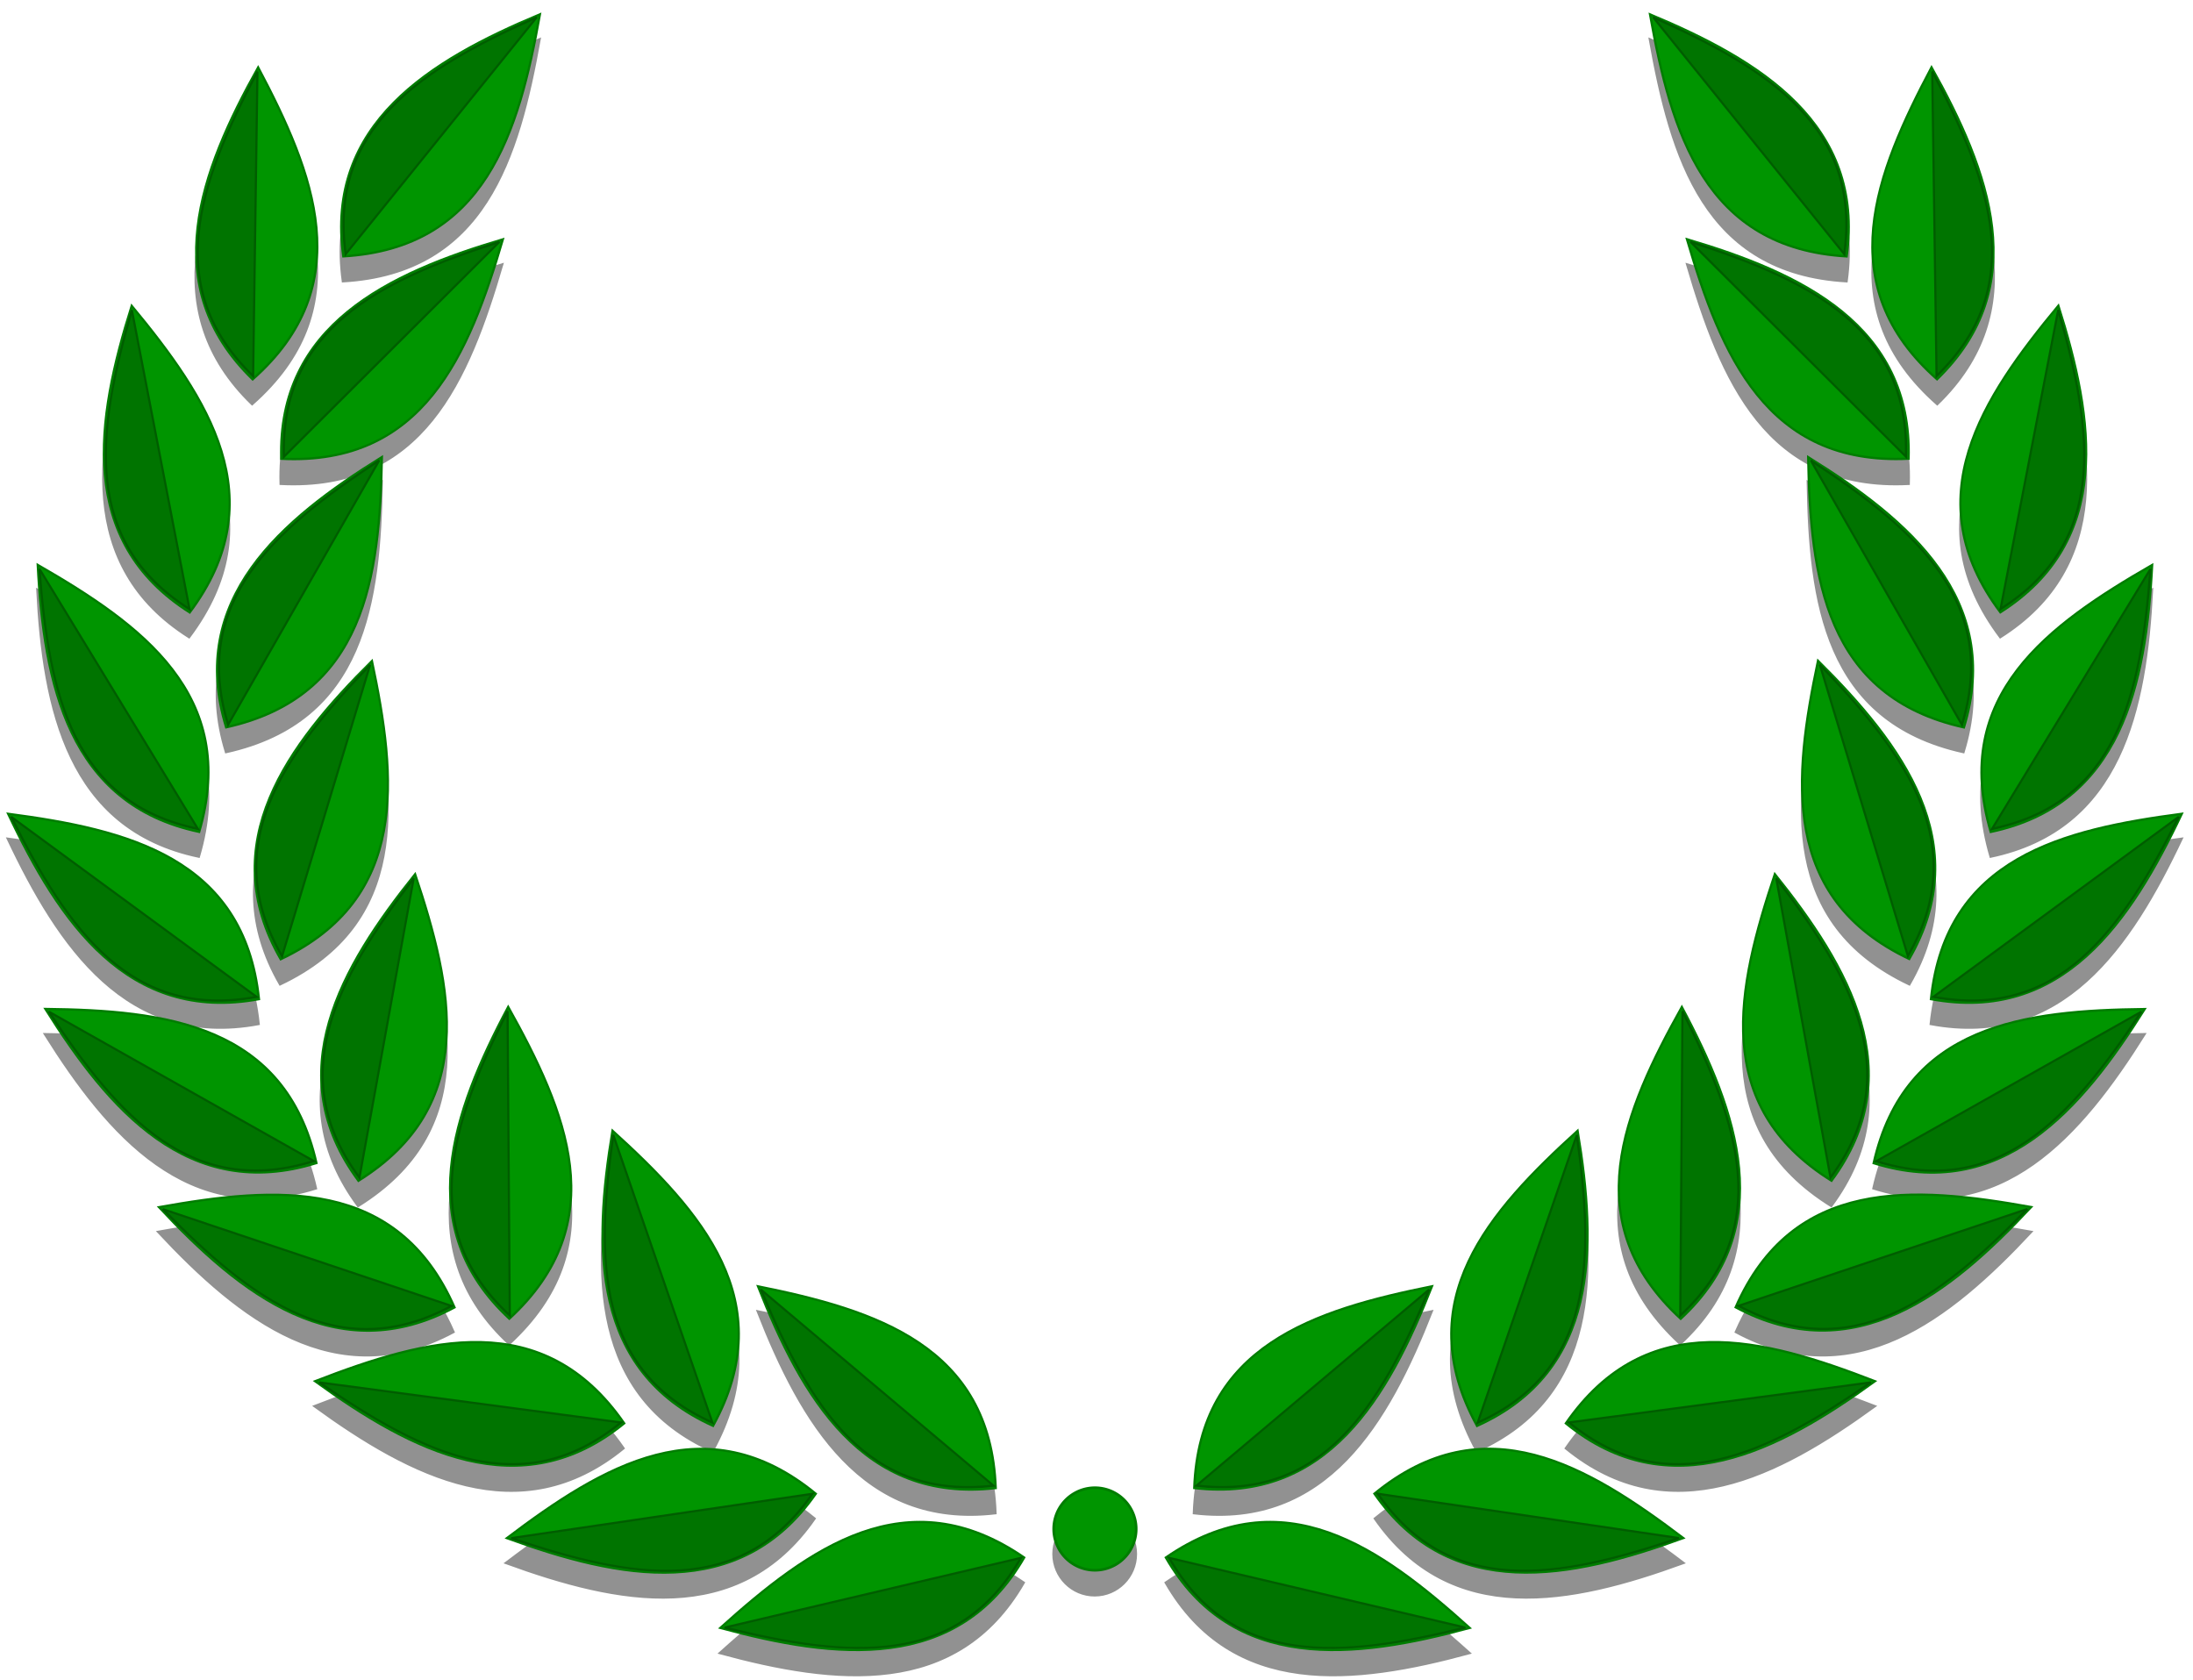 <?xml version="1.0"?><svg width="940" height="720" xmlns="http://www.w3.org/2000/svg" xmlns:xlink="http://www.w3.org/1999/xlink">
 <title>guirnalda</title>
 <defs>
  <linearGradient id="linearGradient6377">
   <stop offset="0" id="stop6379" stop-color="#795400"/>
   <stop id="stop6410" offset="0.055" stop-color="#694900"/>
   <stop offset="0.107" id="stop6412" stop-color="#4f3600"/>
   <stop id="stop6414" offset="0.107" stop-color="#4f3600"/>
   <stop id="stop6387" offset="0.129" stop-color="#644500"/>
   <stop offset="0.206" id="stop6389" stop-color="#7e5700"/>
   <stop id="stop6391" offset="0.332" stop-color="#9e6d00"/>
   <stop offset="0.705" id="stop6393" stop-color="#d89600"/>
   <stop id="stop6395" offset="0.773" stop-color="#d69d1c"/>
   <stop offset="0.773" id="stop6397" stop-color="#d49c1e"/>
   <stop id="stop6399" offset="0.788" stop-color="#de9f0e"/>
   <stop offset="0.824" id="stop6401" stop-color="#ebac1c"/>
   <stop id="stop6403" offset="0.824" stop-color="#eda90f"/>
   <stop offset="0" id="stop6405" stop-color="#c48800"/>
   <stop id="stop6407" offset="0" stop-color="#c48800"/>
   <stop offset="1" id="stop6381" stop-color="#c48800"/>
  </linearGradient>
  <linearGradient id="linearGradient6438">
   <stop id="stop6440" offset="0" stop-color="#232803"/>
   <stop id="stop6442" offset="0.08" stop-color="#55490c"/>
   <stop id="stop6444" offset="0.164" stop-color="#886a16"/>
   <stop id="stop6446" offset="0.224" stop-color="#a68c29"/>
   <stop id="stop6448" offset="0.285" stop-color="#ccb54a"/>
   <stop id="stop6450" offset="0.345" stop-color="#ebdb66"/>
   <stop id="stop6452" offset="0.382" stop-color="#f0e36b"/>
   <stop id="stop6454" offset="0.414" stop-color="#f5ec70"/>
   <stop id="stop6456" offset="0.467" stop-color="#e3d55e"/>
   <stop id="stop6458" offset="0.516" stop-color="#d1be4c"/>
   <stop id="stop6460" offset="0.542" stop-color="#c6ad3f"/>
   <stop id="stop6462" offset="0.572" stop-color="#bb9c33"/>
   <stop id="stop6464" offset="0.632" stop-color="#a88e2a"/>
   <stop id="stop6466" offset="0.663" stop-color="#b99e37"/>
   <stop id="stop6468" offset="0.698" stop-color="#caae44"/>
   <stop id="stop6470" offset="0.728" stop-color="#d2bc4d"/>
   <stop id="stop6472" offset="0.758" stop-color="#daca56"/>
   <stop id="stop6474" offset="0.787" stop-color="#d5c24f"/>
   <stop id="stop6476" offset="0.817" stop-color="#d0bb49"/>
   <stop id="stop6478" offset="0.878" stop-color="#bb9c33"/>
   <stop id="stop6480" offset="0.935" stop-color="#896c1a"/>
   <stop id="stop6482" offset="0.973" stop-color="#564a0e"/>
   <stop id="stop6484" offset="1" stop-color="#232803"/>
  </linearGradient>
  <linearGradient xlink:href="#linearGradient6438" id="linearGradient6626" gradientUnits="userSpaceOnUse" x1="182.823" y1="434.393" x2="562.533" y2="616.241"/>
  <linearGradient xlink:href="#linearGradient6438" id="linearGradient6630" gradientUnits="userSpaceOnUse" x1="182.823" y1="434.393" x2="562.533" y2="616.241" gradientTransform="matrix(1.346,0,0,1.346,-127.656,-205.758)"/>
  <linearGradient xlink:href="#linearGradient6438" id="linearGradient6742" gradientUnits="userSpaceOnUse" gradientTransform="matrix(1.346,0,0,1.346,-127.656,-205.758)" x1="182.823" y1="434.393" x2="562.533" y2="616.241"/>
  <linearGradient id="linearGradient7749">
   <stop id="stop7753" offset="0" stop-color="#585858"/>
   <stop id="stop7755" offset="0.164" stop-color="#888"/>
   <stop id="stop7757" offset="0.224" stop-color="#a6a6a6"/>
   <stop id="stop7759" offset="0.285" stop-color="#ccc"/>
   <stop id="stop7761" offset="0.285" stop-color="#cccac2"/>
   <stop id="stop7769" offset="0.467" stop-color="#e3e3e3"/>
   <stop id="stop7771" offset="0.516" stop-color="#d1d1d1"/>
   <stop id="stop7773" offset="0.542" stop-color="#c6c6c6"/>
   <stop id="stop7775" offset="0.572" stop-color="#bbb"/>
   <stop id="stop7777" offset="0.632" stop-color="#a8a8a8"/>
   <stop id="stop7779" offset="0.663" stop-color="#b9b9b9"/>
   <stop id="stop7781" offset="0.698" stop-color="#cacaca"/>
   <stop id="stop7783" offset="0.728" stop-color="#d2d2d2"/>
   <stop id="stop7785" offset="0.758" stop-color="#dadada"/>
   <stop id="stop7787" offset="0.787" stop-color="#d5d5d5"/>
   <stop id="stop7789" offset="0.817" stop-color="#d0d0d0"/>
   <stop id="stop7791" offset="0.878" stop-color="#bbb"/>
   <stop id="stop7793" offset="0.935" stop-color="#898989"/>
   <stop id="stop7795" offset="1" stop-color="black"/>
  </linearGradient>
  <linearGradient xlink:href="#linearGradient7749" id="linearGradient7827" x1="-919.808" y1="341.907" x2="-174.853" y2="528.992" gradientUnits="userSpaceOnUse" gradientTransform="matrix(0.762,0,0,0.762,801.227,173.531)"/>
  <linearGradient xlink:href="#linearGradient6438" id="linearGradient8715" gradientUnits="userSpaceOnUse" gradientTransform="matrix(1.367,0,0,1.325,-126.817,-196.841)" x1="182.823" y1="434.393" x2="562.533" y2="616.241"/>
  <filter id="filter3327">
   <feGaussianBlur stdDeviation="6.131" id="feGaussianBlur3329"/>
  </filter>
 </defs>
 <g>
  <title>Layer 1</title>
  <g id="layer1">
   <path d="m231.282,16.846c-47.174,19.69 -92.151,46.942 -84.304,103.698c60.925,-3.515 75.221,-53.112 84.304,-103.698zm475.916,0c9.083,50.586 23.379,100.183 84.305,103.698c7.847,-56.756 -37.13,-84.008 -84.305,-103.698zm-596.736,22.759c-24.976,44.602 -43.591,93.785 -2.398,133.608c45.777,-40.357 26.461,-88.195 2.398,-133.608zm717.555,0c-24.063,45.414 -43.421,93.251 2.356,133.608c41.193,-39.824 22.62,-89.006 -2.356,-133.608zm-612.764,73.745c-49.017,14.507 -96.65,36.752 -94.948,94.022c60.95,3.052 80.481,-44.705 94.948,-94.022zm507.93,0c14.466,49.317 33.997,97.074 94.948,94.022c1.702,-57.271 -45.931,-79.515 -94.948,-94.022zm-666.948,28.396c-15.399,48.744 -23.601,100.707 24.82,131.337c36.629,-48.812 7.963,-91.755 -24.82,-131.337zm825.965,0c-32.783,39.581 -61.449,82.525 -24.82,131.337c48.422,-30.63 40.219,-82.592 24.82,-131.337zm-718.607,64.827c-43.438,26.95 -83.503,60.989 -66.72,115.771c59.589,-13.17 65.807,-64.385 66.72,-115.771zm611.291,0c0.913,51.387 7.131,102.601 66.72,115.771c16.783,-54.783 -23.282,-88.822 -66.72,-115.771zm-758.866,46.191c2.621,51.052 13.126,102.623 69.202,114.383c17.245,-58.54 -24.646,-88.767 -69.202,-114.383zm906.399,0c-44.556,25.616 -86.405,55.844 -69.16,114.383c56.076,-11.76 66.539,-63.332 69.16,-114.383zm-763.199,41.311c-36.318,35.974 -67.765,78.155 -39.165,127.803c55.139,-26.152 49.757,-77.511 39.165,-127.803zm620.042,0c-10.592,50.292 -15.974,101.651 39.165,127.803c28.599,-49.648 -2.847,-91.829 -39.165,-127.803zm-775.904,65.416c21.858,46.21 51.153,89.855 107.484,79.383c-6.339,-60.697 -56.531,-72.657 -107.484,-79.383zm931.766,0c-50.953,6.725 -101.187,18.686 -107.526,79.383c56.331,10.473 85.668,-33.173 107.526,-79.383zm-757.352,25.956c-31.96,39.896 -58.369,85.374 -24.273,131.421c51.782,-32.293 40.554,-82.673 24.273,-131.421zm582.938,0c-16.28,48.748 -27.551,99.127 24.231,131.421c34.096,-46.047 7.729,-91.525 -24.231,-131.421zm-542.973,56.876c-24.006,45.131 -41.54,94.726 0.505,133.65c44.894,-41.337 24.535,-88.768 -0.505,-133.65zm503.008,0c-25.039,44.883 -45.441,92.313 -0.547,133.65c42.045,-38.924 24.553,-88.519 0.547,-133.65zm-701.485,0.925c27.191,43.287 61.461,83.177 116.15,66.089c-13.502,-59.514 -64.759,-65.462 -116.15,-66.089zm899.963,0c-51.391,0.627 -102.69,6.575 -116.192,66.089c54.689,17.088 89.001,-22.802 116.192,-66.089zm-656.893,52.164c-8.378,50.428 -9.176,102.997 43.078,126.499c29.386,-53.485 -5.045,-91.931 -43.078,-126.499zm413.782,0c-38.033,34.568 -72.464,73.013 -43.078,126.499c52.254,-23.502 51.456,-76.071 43.078,-126.499zm-561.441,27.26c-15.132,0.159 -31.057,2.456 -46.864,5.301c34.886,37.364 76.113,70.031 126.583,42.909c-16.853,-38.422 -46.43,-48.559 -79.719,-48.21zm704.598,0c-31.438,0.615 -59.131,11.534 -75.218,48.21c50.47,27.121 91.697,-5.545 126.583,-42.909c-17.388,-3.129 -34.898,-5.623 -51.365,-5.301zm-494.468,39.376c18.691,47.579 44.98,93.141 101.889,86.492c-2.23,-60.986 -51.506,-76.345 -101.889,-86.492zm288.882,0c-50.383,10.147 -99.701,25.506 -101.931,86.492c56.909,6.649 83.24,-38.913 101.931,-86.492zm-411.973,23.853c-21.541,0.457 -44.422,8.087 -66.888,16.785c41.356,30.047 88.04,54.273 132.43,18.047c-18.432,-26.671 -41.129,-35.35 -65.542,-34.832zm530.479,0c-22.677,0.624 -43.719,9.828 -60.999,34.832c44.391,36.226 91.074,12 132.43,-18.047c-22.466,-8.699 -45.348,-16.328 -66.888,-16.785c-1.526,-0.032 -3.032,-0.042 -4.543,0zm-433.385,45.728c-28.573,0.541 -55.895,18.522 -81.949,38.24c48.022,17.523 99.58,28.016 132.304,-19.015c-16.21,-13.315 -32.086,-18.9 -47.579,-19.225c-0.924,-0.019 -1.855,-0.017 -2.776,0zm338.059,0c-15.493,0.325 -31.327,5.91 -47.537,19.225c32.724,47.031 84.24,36.538 132.262,19.015c-26.894,-20.354 -55.148,-38.86 -84.725,-38.24zm-167.641,16.743c-9.758,0 -17.669,7.91 -17.669,17.669c0,9.758 7.91,17.711 17.669,17.711c9.758,0 17.669,-7.952 17.669,-17.711c0,-9.758 -7.91,-17.669 -17.669,-17.669zm-75.218,14.682c-31.226,0.038 -59.168,21.806 -85.44,45.434c49.331,13.402 101.61,19.466 130.243,-30.163c-15.707,-10.816 -30.609,-15.288 -44.803,-15.271zm150.436,0c-14.193,-0.017 -29.053,4.455 -44.76,15.271c28.633,49.628 80.87,43.565 130.201,30.163c-26.272,-23.628 -54.215,-45.395 -85.44,-45.434z" id="path3159" filter="url(#filter3327)" stroke-width="1px" stroke="#919191" fill-rule="evenodd" fill="#919191"/>
   <g id="g3044" transform="matrix(1.346 0 0 1.346 -138.356 -200.687)">
    <g transform="matrix(0.506 0 0 0.506 182.655 465.192)" id="g2882">
     <g id="g2770" transform="matrix(0.573 -0.905 1.001 0.445 -415.047 619.463)">
      <path id="path1872" d="m573.294,572.673c15.54,-82.642 -46.436,-108.372 -111.469,-127.193c10.795,66.193 32.502,130.408 111.469,127.193z" stroke-width="1.363px" stroke="#007d00" fill-rule="evenodd" fill="#009500"/>
      <path id="path1883" d="m572.362,571.213l-109.291,-123.71c13.272,70.38 34.372,126.761 109.291,123.71z" stroke-width="1.363px" stroke="#005d00" fill-rule="evenodd" fill="#007400"/>
     </g>
     <g id="g2782" transform="matrix(1.068 -0.08 0.24 1.068 -65.931 -10.494)">
      <path id="path2784" d="m425.714,333.578c15.54,-82.642 -46.436,-108.372 -111.469,-127.193c10.795,66.193 32.502,130.408 111.469,127.193z" stroke-width="1.363px" stroke="#007d00" fill-rule="evenodd" fill="#009500"/>
      <path id="path2786" d="m424.782,332.118l-109.291,-123.71c13.272,70.38 34.372,126.761 109.291,123.71z" stroke-width="1.363px" stroke="#005d00" fill-rule="evenodd" fill="#007400"/>
     </g>
     <g id="g2788" transform="matrix(0.648 -0.853 0.96 0.528 -537.823 514.566)">
      <path id="path2790" d="m571.024,545.129c15.54,-82.642 -46.436,-108.372 -111.469,-127.193c10.795,66.193 32.502,130.408 111.469,127.193z" stroke-width="1.363px" stroke="#007d00" fill-rule="evenodd" fill="#009500"/>
      <path id="path2792" d="m570.092,543.669l-109.291,-123.71c13.272,70.38 34.372,126.761 109.291,123.71z" stroke-width="1.363px" stroke="#005d00" fill-rule="evenodd" fill="#007400"/>
     </g>
     <g id="g2794" transform="matrix(0.958 0.479 -0.342 1.04 150.487 -161.529)">
      <path id="path2796" d="m253.851,300.448c15.54,-82.642 -46.436,-108.372 -111.469,-127.193c10.795,66.193 32.502,130.408 111.469,127.193z" stroke-width="1.363px" stroke="#007d00" fill-rule="evenodd" fill="#009500"/>
      <path id="path2798" d="m252.919,298.988l-109.291,-123.71c13.272,70.38 34.372,126.761 109.291,123.71z" stroke-width="1.363px" stroke="#005d00" fill-rule="evenodd" fill="#007400"/>
     </g>
     <g id="g2800" transform="matrix(0.857 -0.642 0.778 0.771 -591.364 267.296)">
      <path id="path2802" d="m546.638,459.971c15.54,-82.642 -46.436,-108.372 -111.469,-127.193c10.795,66.193 32.502,130.408 111.469,127.193z" stroke-width="1.363px" stroke="#007d00" fill-rule="evenodd" fill="#009500"/>
      <path id="path2804" d="m545.706,458.511l-109.291,-123.71c13.272,70.38 34.372,126.761 109.291,123.71z" stroke-width="1.363px" stroke="#005d00" fill-rule="evenodd" fill="#007400"/>
     </g>
     <g id="g2806" transform="matrix(0.755 0.759 -0.656 0.877 268.126 -190.625)">
      <path id="path2808" d="m144.098,326.525c15.54,-82.642 -46.436,-108.372 -111.469,-127.193c10.795,66.193 32.502,130.408 111.469,127.193z" stroke-width="1.363px" stroke="#007d00" fill-rule="evenodd" fill="#009500"/>
      <path id="path2810" d="m143.166,325.065l-109.291,-123.71c13.272,70.38 34.372,126.761 109.291,123.71z" stroke-width="1.363px" stroke="#005d00" fill-rule="evenodd" fill="#007400"/>
     </g>
     <g id="g2812" transform="matrix(0.964 -0.467 0.617 0.905 -621.137 68.843)">
      <path id="path2814" d="m515.628,408.829c15.54,-82.642 -46.436,-108.372 -111.469,-127.193c10.795,66.193 32.502,130.408 111.469,127.193z" stroke-width="1.363px" stroke="#007d00" fill-rule="evenodd" fill="#009500"/>
      <path id="path2816" d="m514.696,407.369l-109.291,-123.71c13.272,70.38 34.372,126.761 109.291,123.71z" stroke-width="1.363px" stroke="#005d00" fill-rule="evenodd" fill="#007400"/>
     </g>
     <g id="g2818" transform="matrix(0.601 0.886 -0.807 0.74 304.607 -220.139)">
      <path id="path2820" d="m84.385,356.341c15.54,-82.642 -46.436,-108.372 -111.469,-127.193c10.795,66.193 32.502,130.408 111.469,127.193z" stroke-width="1.363px" stroke="#007d00" fill-rule="evenodd" fill="#009500"/>
      <path id="path2822" d="m83.453,354.881l-109.291,-123.71c13.272,70.38 34.372,126.761 109.291,123.71z" stroke-width="1.363px" stroke="#005d00" fill-rule="evenodd" fill="#007400"/>
     </g>
     <g id="g2824" transform="matrix(1.035 -0.277 0.434 1.005 -608.74 -129.315)">
      <path id="path2826" d="m474.526,366.108c15.54,-82.642 -46.436,-108.372 -111.469,-127.193c10.795,66.193 32.502,130.408 111.469,127.193z" stroke-width="1.363px" stroke="#007d00" fill-rule="evenodd" fill="#009500"/>
      <path id="path2828" d="m473.594,364.648l-109.291,-123.71c13.272,70.38 34.372,126.761 109.291,123.71z" stroke-width="1.363px" stroke="#005d00" fill-rule="evenodd" fill="#007400"/>
     </g>
     <g id="g2830" transform="matrix(0.747 0.768 -0.665 0.87 125.857 -397.645)">
      <g id="g2878" transform="matrix(0.916 0.283 -0.296 1 202.003 -80.531)">
       <path d="m50.072,379.536c15.54,-82.642 -46.436,-108.372 -111.469,-127.193c10.795,66.193 32.502,130.408 111.469,127.193z" id="path2832" stroke-width="1.363px" stroke="#007d00" fill-rule="evenodd" fill="#009500"/>
       <path d="m49.14,378.076l-109.291,-123.71c13.272,70.38 34.372,126.761 109.291,123.71z" id="path2834" stroke-width="1.363px" stroke="#005d00" fill-rule="evenodd" fill="#007400"/>
      </g>
     </g>
     <g id="g2836" transform="matrix(1.06 -0.152 0.312 1.05 -573.176 -289.857)">
      <path id="path2838" d="m444.251,344.202c15.54,-82.642 -46.436,-108.372 -111.469,-127.193c10.795,66.193 32.502,130.408 111.469,127.193z" stroke-width="1.363px" stroke="#007d00" fill-rule="evenodd" fill="#009500"/>
      <path id="path2840" d="m443.319,342.742l-109.291,-123.71c13.272,70.38 34.372,126.761 109.291,123.71z" stroke-width="1.363px" stroke="#005d00" fill-rule="evenodd" fill="#007400"/>
     </g>
     <g id="g2842" transform="matrix(0.271 1.036 -1.008 0.429 425.16 -343.1)">
      <path id="path2844" d="m-9.958,434.478c15.54,-82.642 -46.436,-108.372 -111.469,-127.193c10.795,66.193 32.502,130.408 111.469,127.193z" stroke-width="1.363px" stroke="#007d00" fill-rule="evenodd" fill="#009500"/>
      <path id="path2846" d="m-10.89,433.019l-109.291,-123.71c13.272,70.38 34.372,126.761 109.291,123.71z" stroke-width="1.363px" stroke="#005d00" fill-rule="evenodd" fill="#007400"/>
     </g>
     <g id="g2848" transform="matrix(1.038 0.263 -0.111 1.09 -337.728 -516.595)">
      <path id="path2850" d="m326.385,302.307c15.54,-82.642 -46.436,-108.372 -111.469,-127.193c10.795,66.193 32.502,130.408 111.469,127.193z" stroke-width="1.363px" stroke="#007d00" fill-rule="evenodd" fill="#009500"/>
      <path id="path2852" d="m325.453,300.847l-109.291,-123.71c13.272,70.38 34.372,126.761 109.291,123.71z" stroke-width="1.363px" stroke="#005d00" fill-rule="evenodd" fill="#007400"/>
     </g>
     <g id="g2854" transform="matrix(-0.013 1.071 -1.085 0.147 574.432 -341.583)">
      <path id="path2856" d="m-65.146,512.513c15.54,-82.642 -46.436,-108.372 -111.469,-127.193c10.795,66.193 32.502,130.408 111.469,127.193z" stroke-width="1.363px" stroke="#007d00" fill-rule="evenodd" fill="#009500"/>
      <path id="path2858" d="m-66.078,511.053l-109.291,-123.71c13.272,70.38 34.372,126.761 109.291,123.71z" stroke-width="1.363px" stroke="#005d00" fill-rule="evenodd" fill="#007400"/>
     </g>
     <g id="g2860" transform="matrix(0.881 0.61 -0.485 0.982 -70.368 -666.837)">
      <path id="path2862" d="m205.598,307.63c15.54,-82.642 -46.436,-108.372 -111.469,-127.193c10.795,66.193 32.502,130.408 111.469,127.193z" stroke-width="1.363px" stroke="#007d00" fill-rule="evenodd" fill="#009500"/>
      <path id="path2864" d="m204.666,306.17l-109.291,-123.71c13.272,70.38 34.372,126.761 109.291,123.71z" stroke-width="1.363px" stroke="#005d00" fill-rule="evenodd" fill="#007400"/>
     </g>
     <g id="g2866" transform="matrix(0.103 1.066 -1.063 0.263 572.881 -541.285)">
      <path id="path2868" d="m-45.29,479.747c15.54,-82.642 -46.436,-108.372 -111.469,-127.193c10.795,66.193 32.502,130.408 111.469,127.193z" stroke-width="1.363px" stroke="#007d00" fill-rule="evenodd" fill="#009500"/>
      <path id="path2870" d="m-46.222,478.287l-109.291,-123.71c13.272,70.38 34.372,126.761 109.291,123.71z" stroke-width="1.363px" stroke="#005d00" fill-rule="evenodd" fill="#007400"/>
     </g>
     <g id="g2872" transform="matrix(0.738 0.776 -0.674 0.863 122.126 -776.622)">
      <path id="path2874" d="m136.982,329.451c15.54,-82.642 -46.436,-108.372 -111.469,-127.193c10.795,66.193 32.502,130.408 111.469,127.193z" stroke-width="1.363px" stroke="#007d00" fill-rule="evenodd" fill="#009500"/>
      <path id="path2876" d="m136.05,327.991l-109.291,-123.71c13.272,70.38 34.372,126.761 109.291,123.71z" stroke-width="1.363px" stroke="#005d00" fill-rule="evenodd" fill="#007400"/>
     </g>
    </g>
    <g transform="matrix(-0.506 0 0 0.506 583.799 465.192)" id="g2936">
     <g id="g2938" transform="matrix(0.573 -0.905 1.001 0.445 -415.047 619.463)">
      <path id="path2940" d="m469.857,362.305c15.54,-82.642 -46.436,-108.372 -111.469,-127.193c10.795,66.193 32.502,130.408 111.469,127.193z" stroke-width="1.363px" stroke="#007d00" fill-rule="evenodd" fill="#009500"/>
      <path id="path2942" d="m468.926,360.845l-109.291,-123.71c13.272,70.38 34.372,126.761 109.291,123.71z" stroke-width="1.363px" stroke="#005d00" fill-rule="evenodd" fill="#007400"/>
     </g>
     <g id="g2944" transform="matrix(1.068 -0.08 0.24 1.068 -65.931 -10.494)">
      <path id="path2946" d="m177.258,314.947c15.54,-82.642 -46.436,-108.372 -111.469,-127.193c10.795,66.193 32.502,130.408 111.469,127.193z" stroke-width="1.363px" stroke="#007d00" fill-rule="evenodd" fill="#009500"/>
      <path id="path2948" d="m176.326,313.488l-109.291,-123.71c13.272,70.38 34.372,126.761 109.291,123.71z" stroke-width="1.363px" stroke="#005d00" fill-rule="evenodd" fill="#007400"/>
     </g>
     <g id="g2950" transform="matrix(0.648 -0.853 0.96 0.528 -537.823 514.566)">
      <path id="path2952" d="m448.291,346.776c15.54,-82.642 -46.436,-108.372 -111.469,-127.193c10.795,66.193 32.502,130.408 111.469,127.193z" stroke-width="1.363px" stroke="#007d00" fill-rule="evenodd" fill="#009500"/>
      <path id="path2954" d="m447.359,345.316l-109.291,-123.71c13.272,70.38 34.372,126.761 109.291,123.71z" stroke-width="1.363px" stroke="#005d00" fill-rule="evenodd" fill="#007400"/>
     </g>
     <g id="g2956" transform="matrix(0.958 0.479 -0.342 1.04 150.487 -161.529)">
      <path id="path2958" d="m11.918,411.914c15.54,-82.642 -46.436,-108.372 -111.469,-127.193c10.795,66.193 32.502,130.408 111.469,127.193z" stroke-width="1.363px" stroke="#007d00" fill-rule="evenodd" fill="#009500"/>
      <path id="path2960" d="m10.986,410.454l-109.291,-123.71c13.272,70.38 34.372,126.761 109.291,123.71z" stroke-width="1.363px" stroke="#005d00" fill-rule="evenodd" fill="#007400"/>
     </g>
     <g id="g2962" transform="matrix(0.857 -0.642 0.778 0.771 -591.364 267.296)">
      <path id="path2964" d="m367.3,310.644c15.54,-82.642 -46.436,-108.372 -111.469,-127.193c10.795,66.193 32.502,130.408 111.469,127.193z" stroke-width="1.363px" stroke="#007d00" fill-rule="evenodd" fill="#009500"/>
      <path id="path2966" d="m366.368,309.184l-109.29,-123.71c13.272,70.38 34.372,126.761 109.29,123.71z" stroke-width="1.363px" stroke="#005d00" fill-rule="evenodd" fill="#007400"/>
     </g>
     <g id="g2968" transform="matrix(0.755 0.759 -0.656 0.877 268.126 -190.625)">
      <path id="path2970" d="m-59.893,503.127c15.54,-82.642 -46.436,-108.372 -111.469,-127.193c10.795,66.193 32.502,130.408 111.469,127.193z" stroke-width="1.363px" stroke="#007d00" fill-rule="evenodd" fill="#009500"/>
      <path id="path2972" d="m-60.825,501.668l-109.291,-123.71c13.272,70.38 34.372,126.761 109.291,123.71z" stroke-width="1.363px" stroke="#005d00" fill-rule="evenodd" fill="#007400"/>
     </g>
     <g id="g2974" transform="matrix(0.964 -0.467 0.617 0.905 -621.137 68.843)">
      <path id="path2976" d="m305.173,300.133c15.54,-82.642 -46.436,-108.372 -111.469,-127.193c10.795,66.193 32.502,130.408 111.469,127.193z" stroke-width="1.363px" stroke="#007d00" fill-rule="evenodd" fill="#009500"/>
      <path id="path2978" d="m304.241,298.673l-109.291,-123.71c13.272,70.38 34.372,126.761 109.291,123.71z" stroke-width="1.363px" stroke="#005d00" fill-rule="evenodd" fill="#007400"/>
     </g>
     <g id="g2980" transform="matrix(0.601 0.886 -0.807 0.74 304.607 -220.139)">
      <path id="path2982" d="m-87.79,562.444c15.54,-82.642 -46.436,-108.371 -111.469,-127.193c10.795,66.193 32.502,130.408 111.469,127.193z" stroke-width="1.363px" stroke="#007d00" fill-rule="evenodd" fill="#009500"/>
      <path id="path2984" d="m-88.721,560.984l-109.291,-123.71c13.272,70.38 34.372,126.76 109.291,123.71z" stroke-width="1.363px" stroke="#005d00" fill-rule="evenodd" fill="#007400"/>
     </g>
     <g id="g2986" transform="matrix(1.035 -0.277 0.434 1.005 -608.74 -129.315)">
      <path id="path2988" d="m240.749,301.745c15.54,-82.642 -46.436,-108.372 -111.469,-127.193c10.795,66.193 32.502,130.408 111.469,127.193z" stroke-width="1.363px" stroke="#007d00" fill-rule="evenodd" fill="#009500"/>
      <path id="path2990" d="m239.817,300.285l-109.291,-123.71c13.272,70.38 34.372,126.761 109.291,123.71z" stroke-width="1.363px" stroke="#005d00" fill-rule="evenodd" fill="#007400"/>
     </g>
     <g id="g2992" transform="matrix(0.747 0.768 -0.665 0.87 125.857 -397.645)">
      <g id="g2994" transform="matrix(0.916 0.283 -0.296 1 202.003 -80.531)">
       <path d="m-99.484,600.289c15.54,-82.642 -46.436,-108.372 -111.469,-127.193c10.795,66.193 32.502,130.408 111.469,127.193z" id="path2996" stroke-width="1.363px" stroke="#007d00" fill-rule="evenodd" fill="#009500"/>
       <path d="m-100.416,598.829l-109.291,-123.71c13.272,70.38 34.372,126.761 109.291,123.71z" id="path2998" stroke-width="1.363px" stroke="#005d00" fill-rule="evenodd" fill="#007400"/>
      </g>
     </g>
     <g id="g3000" transform="matrix(1.06 -0.152 0.312 1.05 -573.176 -289.857)">
      <path id="path3002" d="m200.132,308.861c15.54,-82.642 -46.436,-108.372 -111.469,-127.193c10.795,66.193 32.502,130.408 111.469,127.193z" stroke-width="1.363px" stroke="#007d00" fill-rule="evenodd" fill="#009500"/>
      <path id="path3004" d="m199.2,307.401l-109.291,-123.71c13.272,70.38 34.372,126.761 109.291,123.71z" stroke-width="1.363px" stroke="#005d00" fill-rule="evenodd" fill="#007400"/>
     </g>
     <g id="g3006" transform="matrix(0.271 1.036 -1.008 0.429 425.16 -343.1)">
      <path id="path3008" d="m-109.675,675.405c15.54,-82.642 -46.436,-108.372 -111.469,-127.193c10.795,66.193 32.502,130.408 111.469,127.193z" stroke-width="1.363px" stroke="#007d00" fill-rule="evenodd" fill="#009500"/>
      <path id="path3010" d="m-110.607,673.945l-109.291,-123.71c13.272,70.38 34.372,126.761 109.291,123.71z" stroke-width="1.363px" stroke="#005d00" fill-rule="evenodd" fill="#007400"/>
     </g>
     <g id="g3012" transform="matrix(1.038 0.263 -0.111 1.09 -337.728 -516.595)">
      <path id="path3014" d="m73.03,363.472c15.54,-82.642 -46.436,-108.372 -111.469,-127.193c10.795,66.193 32.502,130.408 111.469,127.193z" stroke-width="1.363px" stroke="#007d00" fill-rule="evenodd" fill="#009500"/>
      <path id="path3016" d="m72.098,362.012l-109.291,-123.71c13.272,70.38 34.372,126.761 109.291,123.71z" stroke-width="1.363px" stroke="#005d00" fill-rule="evenodd" fill="#007400"/>
     </g>
     <g id="g3018" transform="matrix(-0.013 1.071 -1.085 0.147 574.432 -341.583)">
      <path id="path3020" d="m-99.363,761.529c15.54,-82.642 -46.436,-108.372 -111.469,-127.193c10.795,66.193 32.502,130.408 111.469,127.193z" stroke-width="1.363px" stroke="#007d00" fill-rule="evenodd" fill="#009500"/>
      <path id="path3022" d="m-100.294,760.069l-109.291,-123.71c13.272,70.38 34.372,126.76 109.291,123.71z" stroke-width="1.363px" stroke="#005d00" fill-rule="evenodd" fill="#007400"/>
     </g>
     <g id="g3024" transform="matrix(0.881 0.61 -0.485 0.982 -70.368 -666.837)">
      <path id="path3026" d="m-22.716,449.361c15.54,-82.642 -46.436,-108.372 -111.469,-127.193c10.795,66.193 32.502,130.408 111.469,127.193z" stroke-width="1.363px" stroke="#007d00" fill-rule="evenodd" fill="#009500"/>
      <path id="path3028" d="m-23.648,447.901l-109.291,-123.71c13.272,70.38 34.372,126.76 109.291,123.71z" stroke-width="1.363px" stroke="#005d00" fill-rule="evenodd" fill="#007400"/>
     </g>
     <g id="g3030" transform="matrix(0.103 1.066 -1.063 0.263 572.881 -541.285)">
      <path id="path3032" d="m-106.427,727.634c15.54,-82.642 -46.436,-108.372 -111.469,-127.193c10.795,66.193 32.502,130.408 111.469,127.193z" stroke-width="1.363px" stroke="#007d00" fill-rule="evenodd" fill="#009500"/>
      <path id="path3034" d="m-107.359,726.174l-109.291,-123.71c13.272,70.38 34.372,126.76 109.291,123.71z" stroke-width="1.363px" stroke="#005d00" fill-rule="evenodd" fill="#007400"/>
     </g>
     <g id="g3036" transform="matrix(0.738 0.776 -0.674 0.863 122.126 -776.622)">
      <path id="path3038" d="m-63.666,509.807c15.54,-82.642 -46.436,-108.372 -111.469,-127.193c10.795,66.193 32.502,130.408 111.469,127.193z" stroke-width="1.363px" stroke="#007d00" fill-rule="evenodd" fill="#009500"/>
      <path id="path3040" d="m-64.598,508.347l-109.291,-123.71c13.272,70.38 34.372,126.761 109.291,123.71z" stroke-width="1.363px" stroke="#005d00" fill-rule="evenodd" fill="#007400"/>
     </g>
    </g>
    <path d="m464.612,635.961a13.132,13.132 0 1 1 -26.264,0a13.132,13.132 0 1 1 26.264,0z" id="path3042" stroke-dashoffset="0" stroke-miterlimit="4" stroke-linecap="round" stroke-width="0.849" stroke="#007d00" fill-rule="nonzero" fill="#009500"/>
   </g>
  </g>
 </g>
</svg>